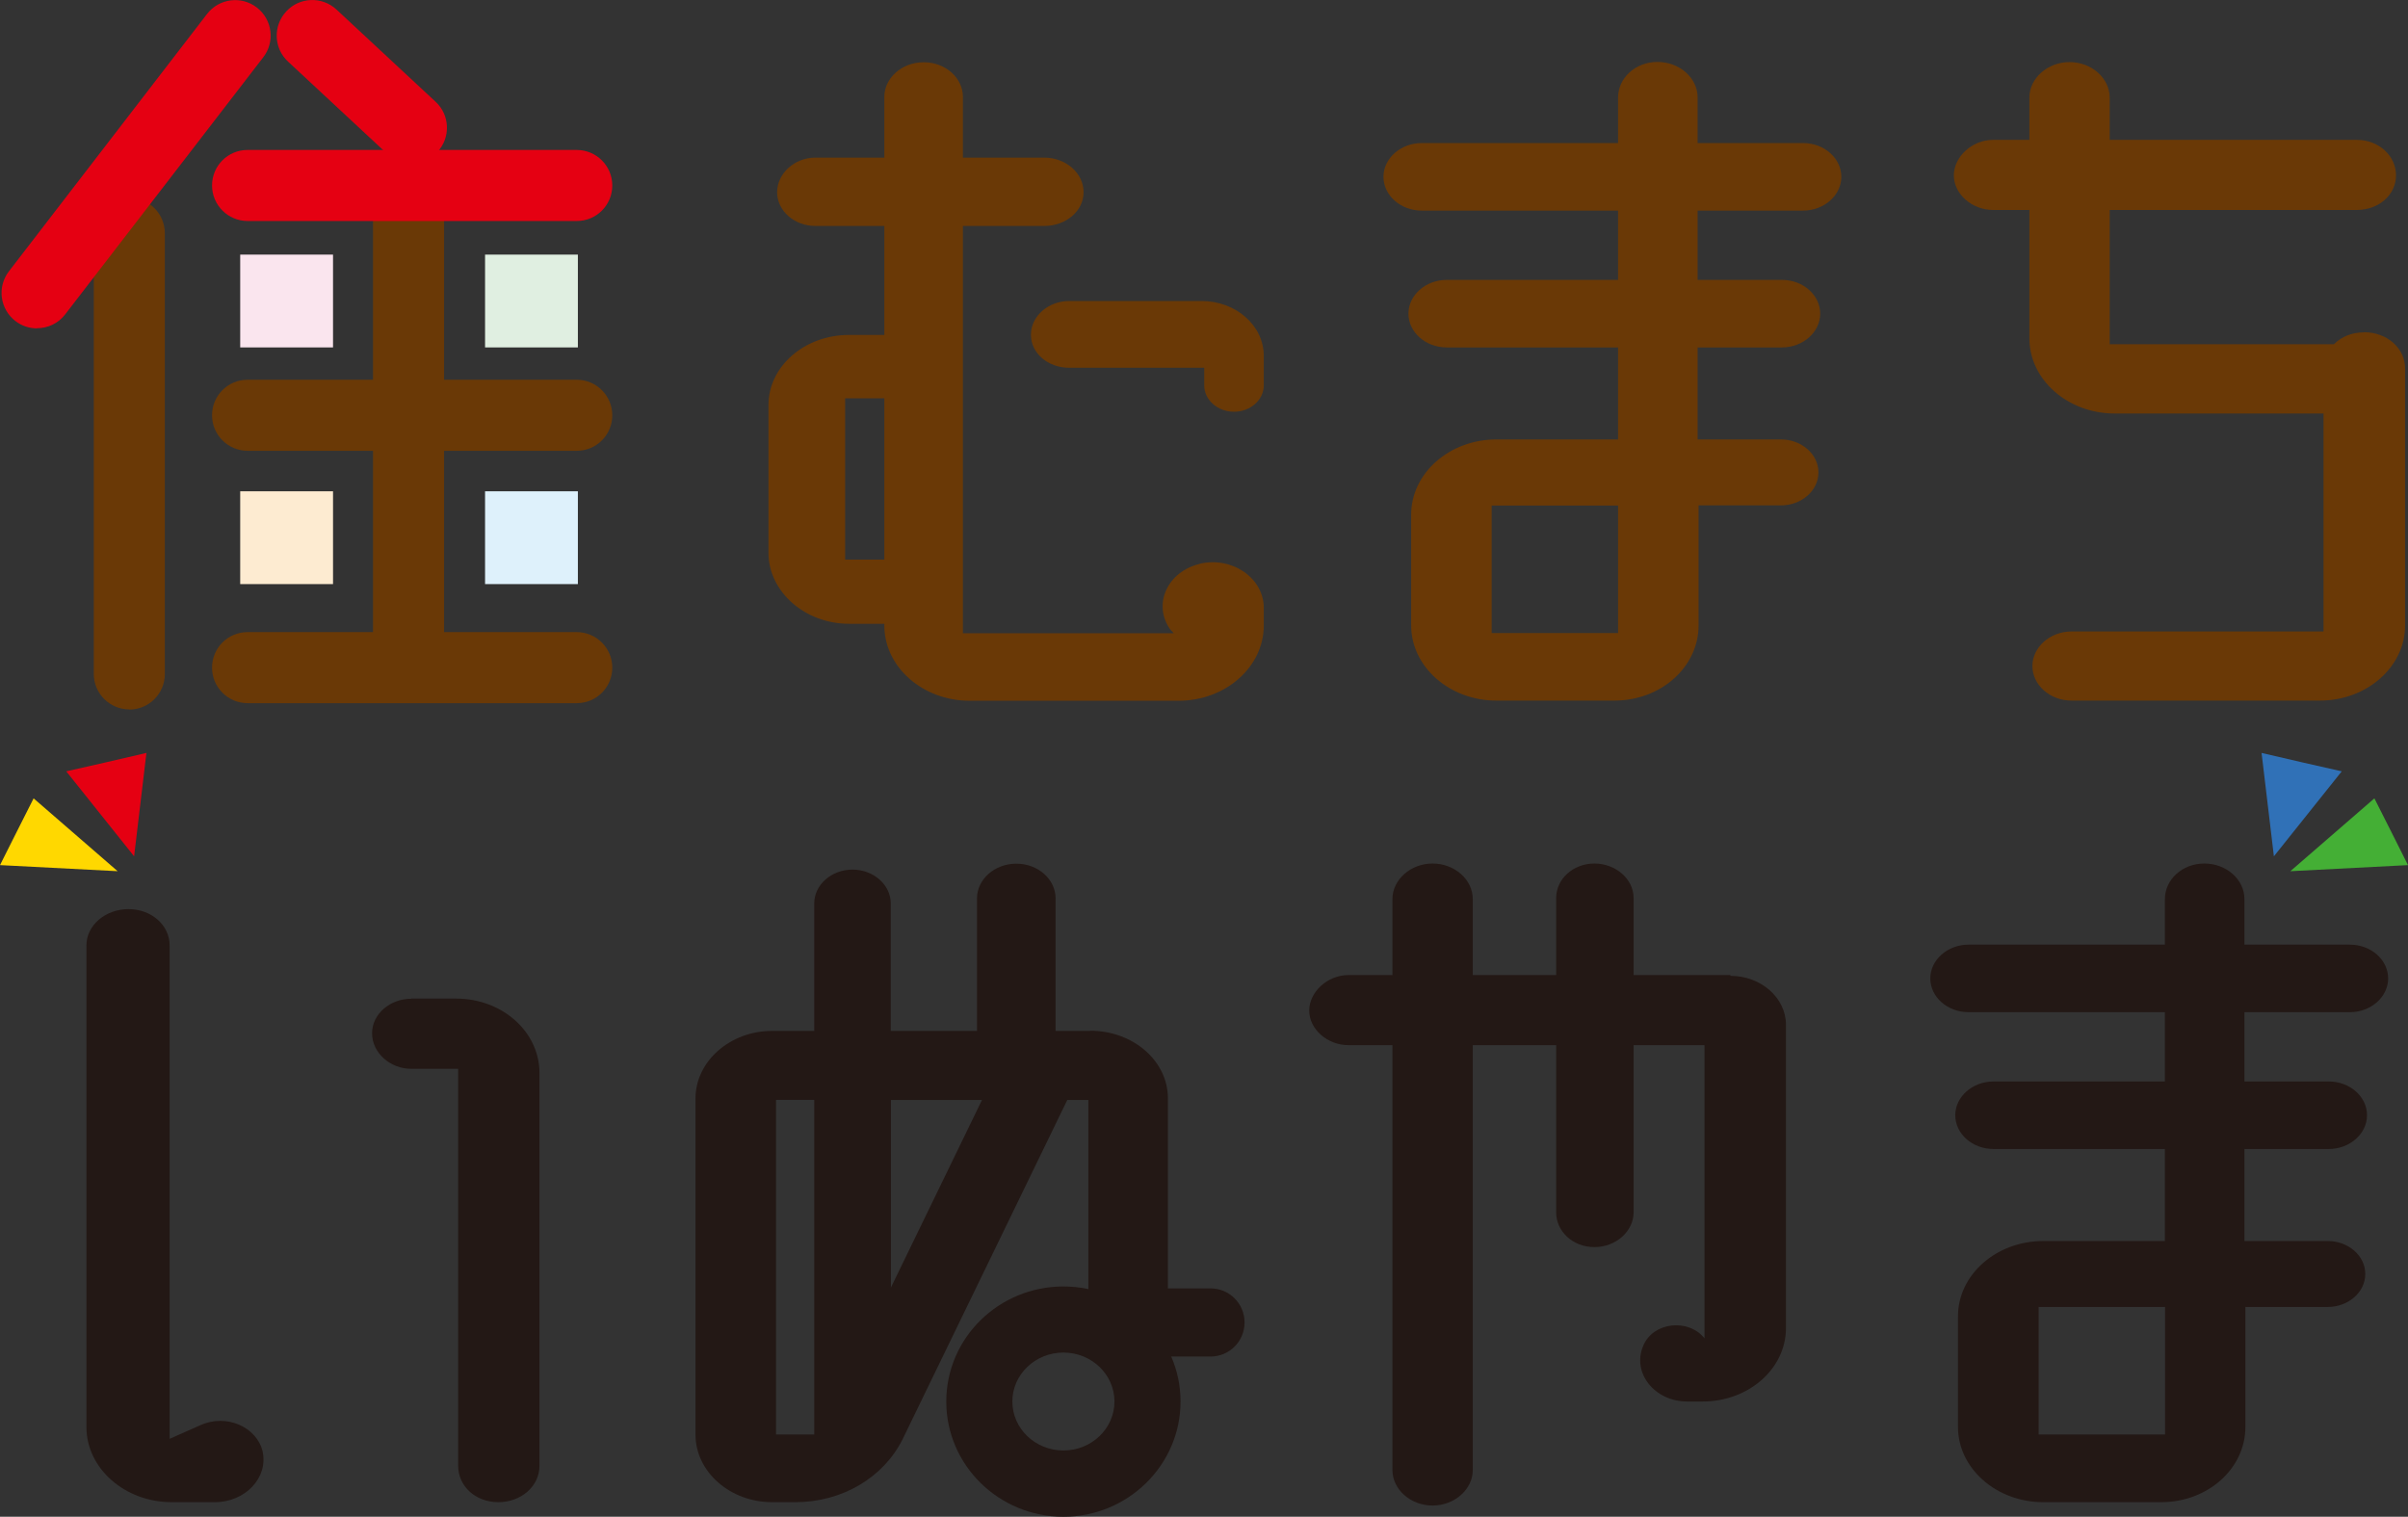 <?xml version="1.0" encoding="UTF-8"?>
<svg id="_レイヤー_2" data-name="レイヤー 2" xmlns="http://www.w3.org/2000/svg" width="150.47" height="94.78" viewBox="0 0 150.47 94.78">
  <rect x="0" y="0" width="150.47" height="94.78" fill="#333333" stroke="none"/>
  <defs>
    <style>
      .cls-1 {
        fill: #44af35;
      }

      .cls-1, .cls-2, .cls-3, .cls-4, .cls-5, .cls-6, .cls-7, .cls-8, .cls-9, .cls-10 {
        stroke-width: 0px;
      }

      .cls-2 {
        fill: #3071b7;
      }

      .cls-3 {
        fill: #231815;
      }

      .cls-4 {
        fill: #e50012;
      }

      .cls-5 {
        fill: #e0efe1;
      }

      .cls-6 {
        fill: #def1fb;
      }

      .cls-7 {
        fill: #fdebd1;
      }

      .cls-8 {
        fill: #fae5ee;
      }

      .cls-9 {
        fill: #ffd800;
      }

      .cls-10 {
        fill: #6a3906;
      }
    </style>
  </defs>
  <g id="_レイヤー_1-2" data-name="レイヤー 1">
    <g>
      <g>
        <path class="cls-10" d="M74.96,35.23c2.04-.48,4.01.9,4.01,2.75v1.11c0,2.59-2.39,4.7-5.33,4.7h-13.05c-2.93,0-5.33-2.11-5.33-4.7v-.11h-2.21c-2.75,0-5.03-2.01-5.03-4.43v-9.24c0-2.43,2.27-4.38,5.03-4.38h2.21v-6.81h-4.31c-1.32,0-2.39-.95-2.39-2.11s1.08-2.16,2.39-2.16h4.31v-3.8c0-1.16,1.08-2.16,2.46-2.16s2.45,1,2.45,2.16v3.8h5.09c1.32,0,2.45.95,2.45,2.16s-1.14,2.11-2.45,2.11h-5.09v25.45h13.17l-.24-.27c-1.08-1.58-.12-3.59,1.86-4.06ZM52.81,34.97h2.45v-10.08h-2.45v10.08ZM75.08,18.81c2.15,0,3.89,1.53,3.89,3.43v1.85c0,.9-.84,1.64-1.86,1.64s-1.86-.74-1.86-1.64v-1.11h-8.44c-1.32,0-2.39-.9-2.39-2.06s1.08-2.11,2.39-2.11h8.26Z"/>
        <path class="cls-10" d="M112.67,13.16h-6.59v4.33h5.27c1.32,0,2.39.95,2.39,2.11s-1.08,2.11-2.39,2.11h-5.27v5.75h5.21c1.26,0,2.34.9,2.34,2.06s-1.08,2.06-2.34,2.06h-5.15v7.5c0,2.59-2.34,4.7-5.27,4.7h-7.36c-2.93,0-5.33-2.11-5.33-4.7v-6.92c0-2.59,2.39-4.7,5.33-4.7h7.6v-5.75h-10.71c-1.32,0-2.39-.95-2.39-2.11s1.08-2.11,2.39-2.11h10.71v-4.33h-12.27c-1.32,0-2.39-.95-2.39-2.11s1.08-2.11,2.39-2.11h12.27v-2.85c0-1.21,1.08-2.22,2.46-2.22s2.51,1,2.51,2.22v2.85h6.59c1.32,0,2.39.95,2.39,2.11s-1.08,2.11-2.39,2.11ZM101.11,39.56v-7.97h-7.9v7.97h7.9Z"/>
        <path class="cls-10" d="M147.72,20.76c1.44,0,2.57,1,2.57,2.27v16.05c0,2.59-2.39,4.7-5.33,4.7h-15.51c-1.38,0-2.45-1-2.45-2.16s1.08-2.16,2.45-2.16h15.74v-13.62h-13.05c-2.93,0-5.33-2.11-5.33-4.7v-8.02h-2.27c-1.32,0-2.45-1-2.45-2.16s1.14-2.22,2.45-2.22h2.27v-2.64c0-1.21,1.14-2.22,2.51-2.22s2.51,1,2.51,2.22v2.64h15.44c1.38,0,2.45,1,2.45,2.22s-1.08,2.16-2.45,2.16h-15.44v8.39h14.01c.48-.48,1.14-.74,1.86-.74Z"/>
        <path class="cls-10" d="M25.53,43.48c-1.22,0-2.22-.99-2.22-2.22V12.14c0-1.22.99-2.22,2.22-2.22s2.22.99,2.22,2.22v29.12c0,1.22-.99,2.22-2.22,2.22Z"/>
        <path class="cls-10" d="M8.08,44.33c-1.22,0-2.22-.99-2.22-2.22V14.58c0-1.22.99-2.22,2.22-2.22s2.22.99,2.22,2.22v27.54c0,1.22-.99,2.22-2.22,2.22Z"/>
        <path class="cls-4" d="M2.31,20.52c-.47,0-.95-.15-1.35-.46-.97-.75-1.15-2.14-.4-3.11L12.94.87c.75-.97,2.14-1.15,3.11-.4.97.75,1.15,2.14.4,3.11L4.07,19.65c-.44.57-1.09.86-1.76.86Z"/>
        <path class="cls-4" d="M36.04,13.81H15.47c-1.22,0-2.22-.99-2.22-2.22s.99-2.22,2.22-2.22h20.57c1.22,0,2.22.99,2.22,2.22s-.99,2.22-2.22,2.22Z"/>
        <path class="cls-10" d="M36.04,28.17H15.47c-1.22,0-2.22-.99-2.22-2.22s.99-2.22,2.22-2.22h20.57c1.22,0,2.22.99,2.22,2.22s-.99,2.22-2.22,2.22Z"/>
        <path class="cls-10" d="M36.04,43.94H15.47c-1.22,0-2.22-.99-2.22-2.22s.99-2.22,2.22-2.22h20.57c1.22,0,2.22.99,2.22,2.22s-.99,2.22-2.22,2.22Z"/>
        <rect class="cls-5" x="30.31" y="15.91" width="5.8" height="5.8"/>
        <rect class="cls-8" x="15.01" y="15.91" width="5.8" height="5.8"/>
        <rect class="cls-6" x="30.31" y="30.7" width="5.8" height="5.8"/>
        <rect class="cls-7" x="15.01" y="30.7" width="5.8" height="5.8"/>
        <path class="cls-4" d="M25.7,10.2c-.54,0-1.08-.2-1.51-.59l-6.19-5.76c-.9-.83-.95-2.24-.11-3.14.83-.9,2.24-.95,3.14-.11l6.19,5.76c.9.83.95,2.24.11,3.14-.44.47-1.03.71-1.62.71Z"/>
      </g>
      <g>
        <path class="cls-3" d="M16.41,90.7c.36,1.64-1.08,3.17-2.99,3.17h-2.69c-2.93,0-5.33-2.11-5.33-4.7v-30.09c0-1.27,1.2-2.27,2.63-2.27s2.57,1,2.57,2.27v30.83l1.92-.85c1.62-.74,3.53.11,3.89,1.64ZM25.69,62.4h2.81c2.87,0,5.21,2.06,5.21,4.65v24.55c0,1.27-1.14,2.27-2.57,2.27s-2.51-1-2.51-2.27v-24.81h-2.93c-1.32,0-2.45-1-2.45-2.22s1.14-2.16,2.45-2.16Z"/>
        <path class="cls-3" d="M108.13,60.98c1.91,0,3.47,1.37,3.47,3.06v18.95c0,2.54-2.33,4.59-5.21,4.59h-.96c-2.04,0-3.47-1.79-2.75-3.48.6-1.48,2.81-1.74,3.83-.47v-18.32h-4.43v10.45c0,1.16-1.08,2.17-2.45,2.17s-2.39-1-2.39-2.17v-10.45h-5.21v26.55c0,1.21-1.14,2.22-2.51,2.22s-2.51-1-2.51-2.22v-26.55h-2.75c-1.32,0-2.45-1-2.45-2.16s1.14-2.22,2.45-2.22h2.75v-4.75c0-1.21,1.14-2.22,2.51-2.22s2.51,1,2.51,2.22v4.75h5.21v-4.81c0-1.21,1.08-2.16,2.39-2.16s2.45.95,2.45,2.16v4.81h6.05v.05Z"/>
        <path class="cls-3" d="M146.84,63.25h-6.59v4.33h5.27c1.32,0,2.39.95,2.39,2.11s-1.08,2.11-2.39,2.11h-5.27v5.75h5.21c1.26,0,2.34.9,2.34,2.06s-1.08,2.06-2.34,2.06h-5.15v7.5c0,2.59-2.34,4.7-5.27,4.7h-7.36c-2.93,0-5.33-2.11-5.33-4.7v-6.92c0-2.59,2.39-4.7,5.33-4.7h7.6v-5.75h-10.71c-1.32,0-2.39-.95-2.39-2.11s1.08-2.11,2.39-2.11h10.71v-4.33h-12.27c-1.32,0-2.39-.95-2.39-2.11s1.08-2.11,2.39-2.11h12.27v-2.85c0-1.21,1.08-2.22,2.46-2.22s2.51,1,2.51,2.22v2.85h6.59c1.32,0,2.39.95,2.39,2.11s-1.08,2.11-2.39,2.11ZM135.29,89.64v-7.97h-7.9v7.97h7.9Z"/>
        <g>
          <path class="cls-3" d="M68.13,64.41c2.69,0,4.85,1.9,4.85,4.22v19.4c0,2.32-4.97-5.38-4.97-5.38v-13.91h-1.32l-10.3,21.22c-1.2,2.38-3.77,3.91-6.7,3.91h-1.44c-2.63,0-4.79-1.9-4.79-4.22v-21.01c0-2.32,2.16-4.22,4.79-4.22h2.63v-7.97c0-1.16,1.08-2.11,2.39-2.11s2.39.95,2.39,2.11v7.97h5.39v-8.29c0-1.16,1.08-2.16,2.46-2.16s2.45,1,2.45,2.16v8.29h2.15ZM48.49,89.64h2.39v-20.91h-2.39v20.91ZM55.67,80.46l5.69-11.72h-5.69v11.72Z"/>
          <path class="cls-3" d="M66.45,94.78c-4.04,0-7.32-3.23-7.32-7.2s3.28-7.19,7.32-7.19,7.32,3.23,7.32,7.19-3.28,7.2-7.32,7.2ZM66.45,84.52c-1.76,0-3.19,1.37-3.19,3.06s1.43,3.06,3.19,3.06,3.19-1.37,3.19-3.06-1.43-3.06-3.19-3.06Z"/>
          <path class="cls-3" d="M75.64,84.77h-6.82c-1.18,0-2.13-.95-2.13-2.13s.95-2.13,2.13-2.13h6.82c1.18,0,2.13.95,2.13,2.13s-.95,2.13-2.13,2.13Z"/>
        </g>
        <g>
          <polygon class="cls-9" points="1.05 51.97 0 54.06 7.35 54.44 2.1 49.89 1.05 51.97"/>
          <polygon class="cls-4" points="6.65 47.63 4.14 48.2 8.38 53.51 9.15 47.05 6.65 47.63"/>
        </g>
        <g>
          <polygon class="cls-1" points="149.42 51.97 150.47 54.06 143.12 54.44 148.37 49.89 149.42 51.97"/>
          <polygon class="cls-2" points="143.82 47.63 146.33 48.2 142.09 53.51 141.32 47.05 143.82 47.63"/>
        </g>
      </g>
    </g>
  </g>
</svg>